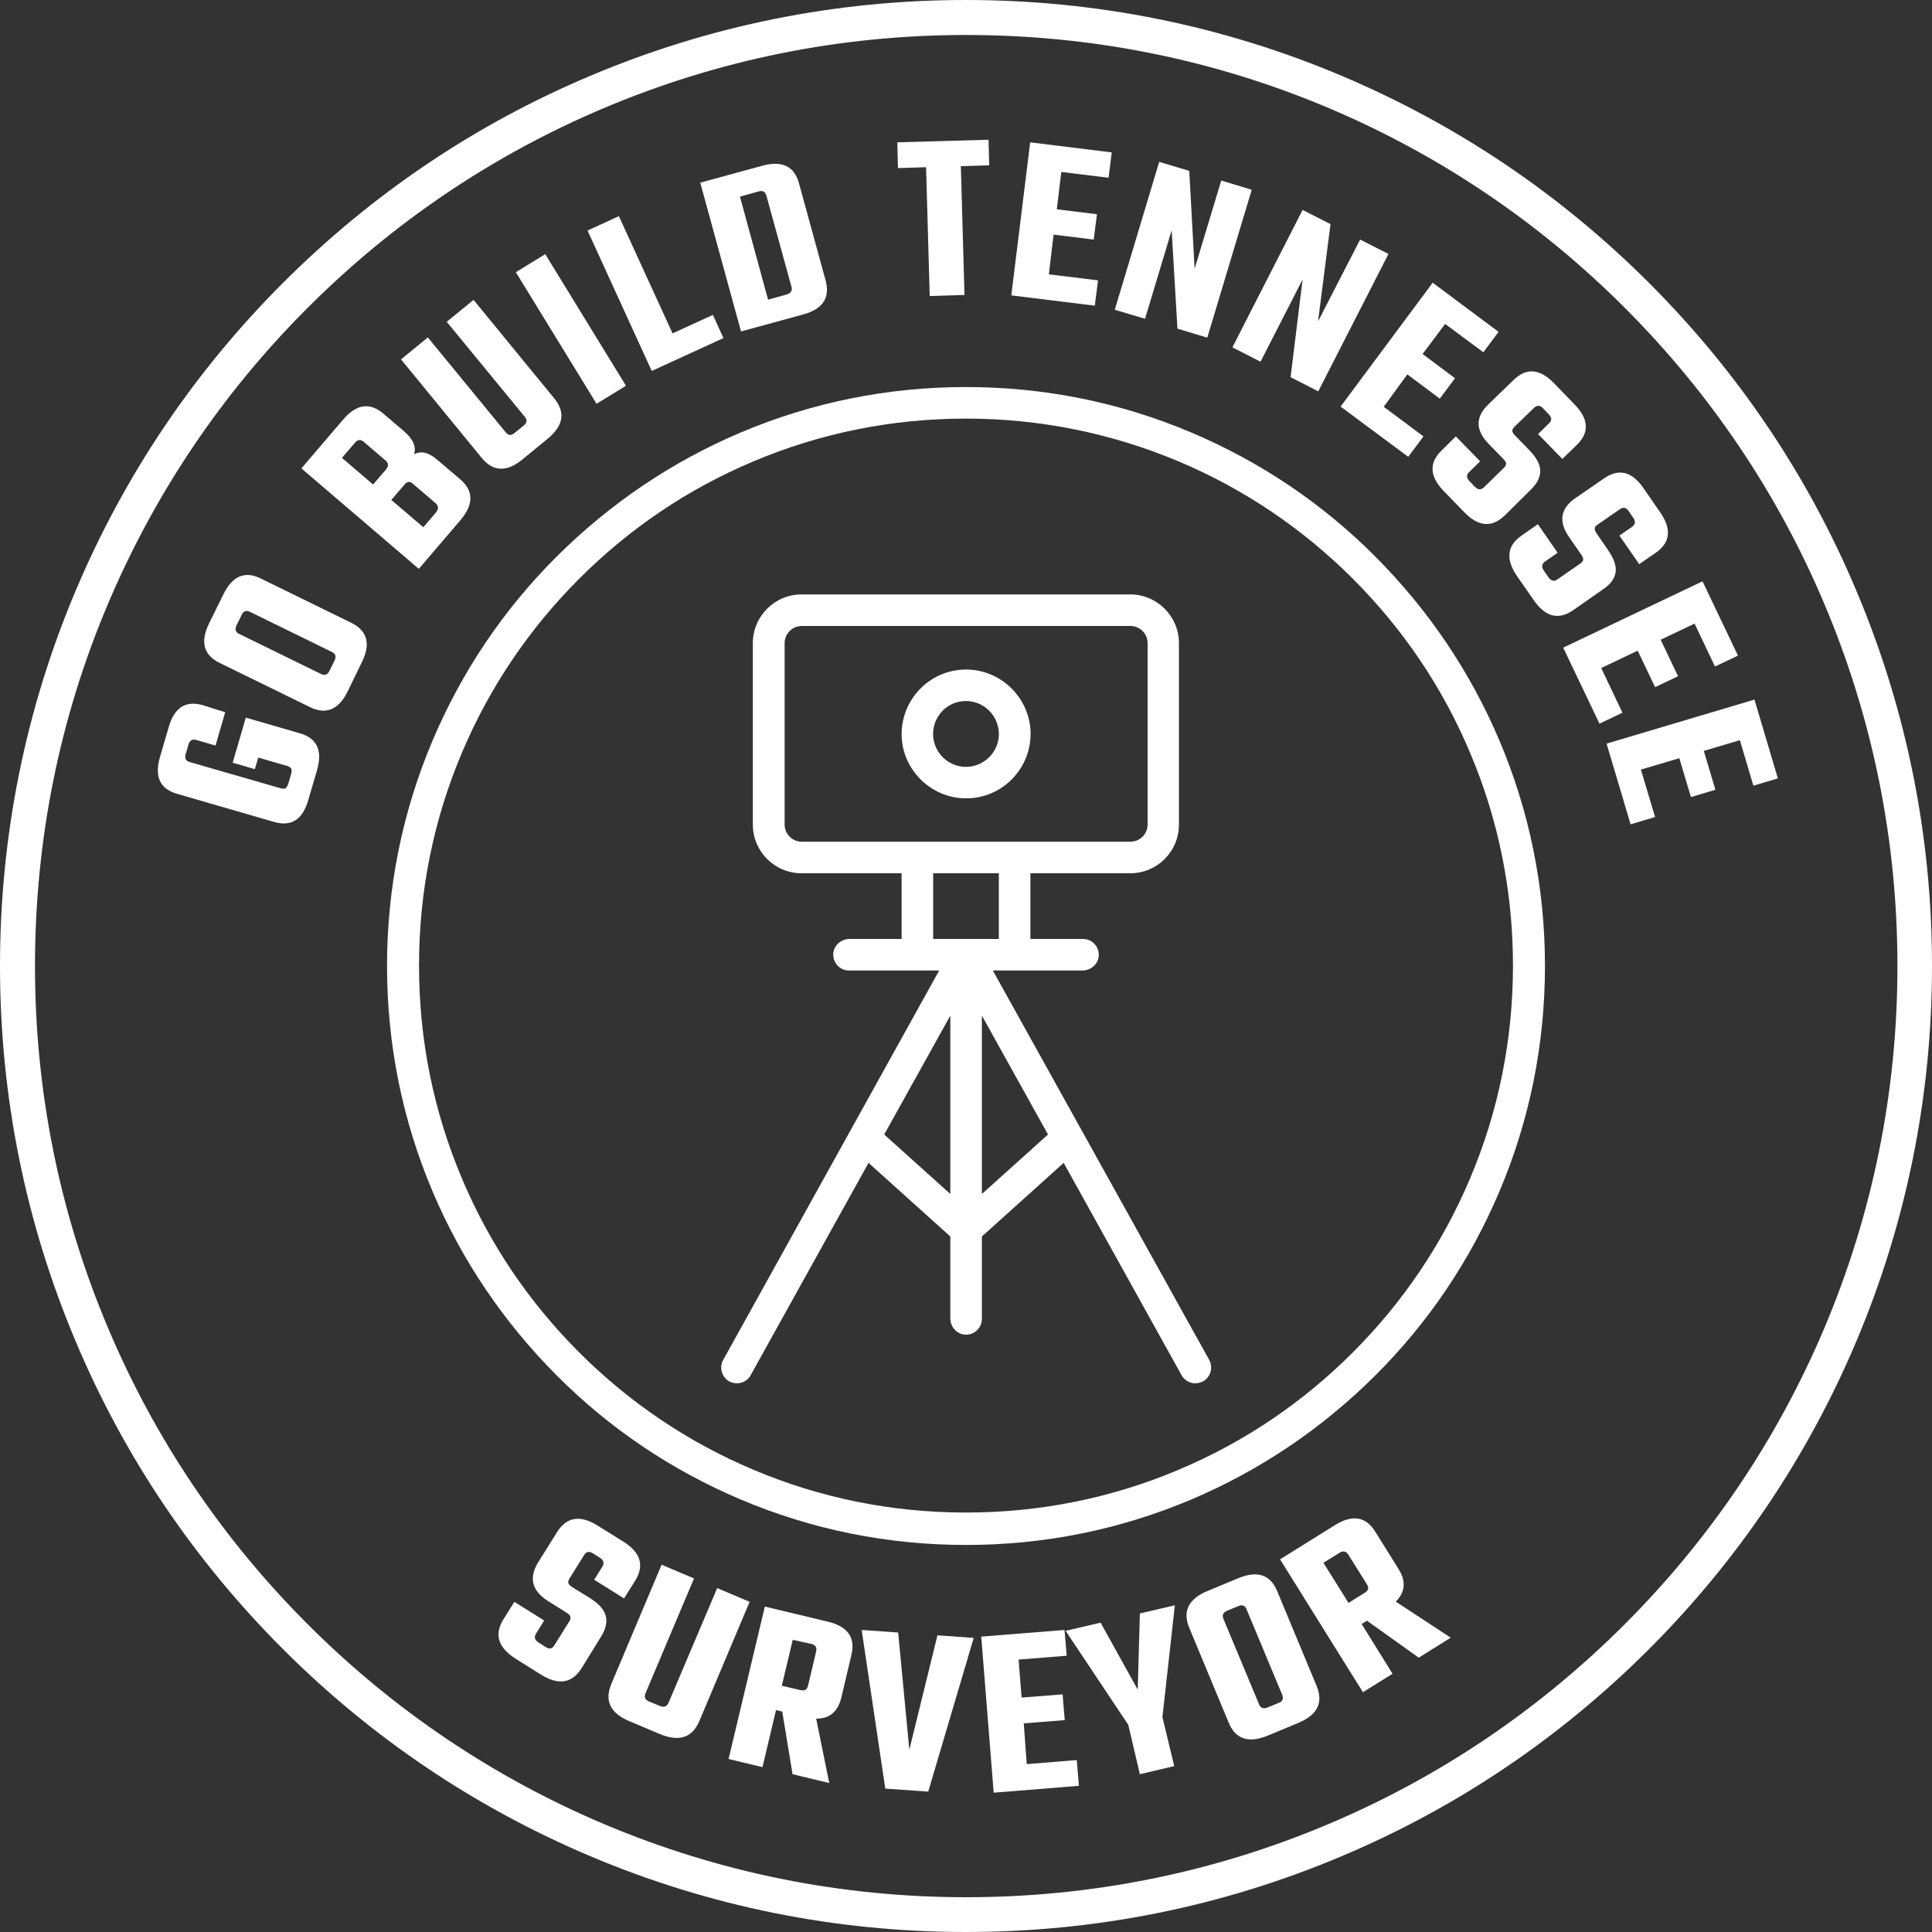 <?xml version="1.0" encoding="UTF-8"?>
<!-- Generator: Adobe Illustrator 27.1.1, SVG Export Plug-In . SVG Version: 6.00 Build 0)  -->
<svg xmlns="http://www.w3.org/2000/svg" xmlns:xlink="http://www.w3.org/1999/xlink" version="1.1" id="Layer_1" x="0px" y="0px" viewBox="0 0 900 900" style="enable-background:new 0 0 900 900;" xml:space="preserve">
<rect x="0" y="0" width="900" height="900" fill="#333333" stroke="none"/>
<style type="text/css">
	.st0{fill:#FFFFFF;}
	.st1{enable-background:new    ;}
</style>
<path class="st0" d="M450,900c-60.7,0-119.7-11.9-175.2-35.4c-53.6-22.7-101.7-55.1-143-96.4c-41.3-41.3-73.8-89.4-96.4-143  C11.9,569.7,0,510.7,0,450s11.9-119.7,35.4-175.2c22.7-53.6,55.1-101.7,96.4-143c41.3-41.3,89.4-73.8,143-96.4  C330.3,11.9,389.3,0,450,0s119.7,11.9,175.2,35.4c53.6,22.7,101.7,55.1,143,96.4c41.3,41.3,73.8,89.4,96.4,143  C888.1,330.3,900,389.3,900,450s-11.9,119.7-35.4,175.2c-22.7,53.6-55.1,101.7-96.4,143c-41.3,41.3-89.4,73.8-143,96.4  C569.7,888.1,510.7,900,450,900L450,900z M450,16.3c-58.6,0-115.4,11.5-168.8,34.1c-51.6,21.8-98,53.1-137.9,93  c-39.8,39.8-71.1,86.2-93,137.9C27.7,334.6,16.3,391.4,16.3,450s11.5,115.4,34.1,168.8c21.8,51.6,53.1,98,93,137.9  c39.8,39.8,86.2,71.1,137.9,93c53.5,22.6,110.3,34.1,168.8,34.1s115.4-11.5,168.8-34.1c51.6-21.8,98-53.1,137.9-93  c39.8-39.8,71.1-86.2,93-137.9c22.6-53.5,34.1-110.3,34.1-168.8s-11.5-115.4-34.1-168.8c-21.8-51.6-53.1-98-93-137.9  c-39.8-39.8-86.2-71.1-137.9-93C565.4,27.7,508.6,16.3,450,16.3L450,16.3z"></path>
<g>
	<path class="st0" d="M104.9,331.8l-4.5,15.5l-9-2.6c-1.8-0.5-3,0.2-3.6,2.1l-1.3,4.5c-0.6,2,0.1,3.2,1.9,3.7l42.3,12.2   c1,0.3,1.8,0.3,2.3,0c0.5-0.3,0.9-1,1.3-2.1l1.3-4.5c0.3-1.1,0.3-1.9,0.1-2.5c-0.3-0.5-0.9-1-1.9-1.3l-13.5-3.9l-1.6,5.4l-10.3-3   l6.1-21l25.2,7.3c8,2.3,10.6,8,8,17.1l-4.1,14c-2.6,9.1-7.9,12.5-15.9,10.2l-45.2-13.1c-8-2.3-10.6-8-8-17.1l4.1-14   c2.6-9.1,7.9-12.5,15.9-10.2L104.9,331.8L104.9,331.8z"></path>
	<path class="st0" d="M97.4,290.4l6.7-13.6c4.2-8.5,10-11,17.4-7.3l42.1,20.6c7.5,3.7,9.2,9.8,5,18.3L162,322   c-4.2,8.6-10.1,11.1-17.6,7.4l-42.1-20.6C94.8,305.1,93.2,299,97.4,290.4L97.4,290.4z M154.6,303.7L116.4,285   c-1.7-0.8-3-0.4-3.8,1.4l-2.4,4.9c-0.9,1.8-0.5,3.2,1.2,4l38.2,18.7c1.7,0.8,3,0.3,3.9-1.5l2.4-4.9   C156.7,305.8,156.3,304.5,154.6,303.7L154.6,303.7z"></path>
	<path class="st0" d="M140.4,218.2l19.4-22.7c6.2-7.3,12.5-8.2,18.8-2.8l9.6,8.2c4.2,3.6,5.8,7.2,4.7,10.7c3.2-1.7,6.7-0.9,10.7,2.5   l10.7,9.1c6.4,5.4,6.4,11.8,0.2,19.1l-19.4,22.7L140.4,218.2L140.4,218.2z M179.6,214.5l-10.2-8.7c-1.4-1.2-2.8-1.1-4.1,0.5l-6,7   l14.5,12.4l6-7C181.1,217.1,181,215.7,179.6,214.5L179.6,214.5z M202.9,234.4l-10.6-9.1c-0.7-0.6-1.4-0.9-2-0.8   c-0.6,0.1-1.3,0.5-2,1.4l-6,7l14.9,12.7l6-7C204.4,237,204.3,235.6,202.9,234.4L202.9,234.4z"></path>
	<path class="st0" d="M208.1,149.9l12.5-10.2l37.6,45.9c5.3,6.5,4.3,12.7-3.1,18.8l-11.7,9.6c-7.3,6-13.7,5.8-19-0.7l-37.6-45.9   l12.5-10.2l36.3,44.2c1.2,1.5,2.5,1.6,4.1,0.3l4.2-3.4c1.6-1.3,1.8-2.7,0.6-4.1L208.1,149.9L208.1,149.9z"></path>
	<path class="st0" d="M240.3,126.8l13.7-8.4l37.6,61.3l-13.7,8.4L240.3,126.8L240.3,126.8z"></path>
	<path class="st0" d="M313.3,155.3l18.8-8.6l4.9,10.8l-33.4,15.3l-29.9-65.4l14.6-6.7L313.3,155.3L313.3,155.3z"></path>
	<path class="st0" d="M326.2,85.1l28.9-7.9c9.2-2.5,14.9,0.2,17.1,8.2l12.4,45.2c2.2,8.1-1.3,13.4-10.5,15.9l-28.9,7.9L326.2,85.1   L326.2,85.1z M368.7,133.6L357,91.1c-0.5-1.8-1.7-2.5-3.7-1.9l-8.6,2.4l13.1,48l8.6-2.4C368.4,136.6,369.2,135.4,368.7,133.6   L368.7,133.6z"></path>
	<path class="st0" d="M460.5,65.1l0.3,11.9l-13.2,0.4l1.7,60l-16.2,0.5l-1.7-60l-13.1,0.4L418,66.3L460.5,65.1L460.5,65.1z"></path>
	<path class="st0" d="M488.6,127.8l22.9,2.8l-1.5,11.8l-38.9-4.8l8.8-71.3l38,4.7l-1.5,11.8l-22-2.7l-2.1,17.4l18.7,2.3l-1.5,11.8   l-18.7-2.3L488.6,127.8L488.6,127.8z"></path>
	<path class="st0" d="M568.9,84.1l14.2,4.3l-20.7,68.9l-13.9-4.2l-2.7-45.8l-12.4,41.2l-14.1-4.2l20.7-68.9l14,4.2l2.5,45.6   L568.9,84.1L568.9,84.1z"></path>
	<path class="st0" d="M633.6,111.6l13.2,6.7l-32.7,64l-12.9-6.6l5.6-45.5l-19.6,38.3l-13.1-6.7l32.7-64l13,6.6l-5.8,45.3   L633.6,111.6L633.6,111.6z"></path>
	<path class="st0" d="M644.6,189.5l18.5,13.8l-7.1,9.5l-31.5-23.4l42.9-57.7l30.7,22.9l-7.1,9.5l-17.8-13.2l-10.5,14l15.1,11.3   l-7.1,9.5l-15.1-11.3L644.6,189.5L644.6,189.5z"></path>
	<path class="st0" d="M691.3,227l9.3-9.1c0.7-0.7,1-1.3,1-1.9c0-0.6-0.4-1.3-1.2-2.1l-6.9-7.1c-6.2-6.4-6.3-12.5-0.2-18.4l11.8-11.4   c5.9-5.8,12.2-5.3,18.8,1.5l9.6,9.9c6.6,6.8,7,13.1,1,18.9l-6.7,6.5l-11.3-11.6l5.1-5c1.4-1.3,1.3-2.7-0.1-4.2l-2.7-2.8   c-1.4-1.5-2.8-1.5-4.2-0.2l-9.1,8.8c-0.7,0.7-1,1.3-1,1.9c0,0.6,0.4,1.3,1.2,2.1l6.8,7c3.4,3.5,5,6.7,5,9.6c0,3-1.5,5.9-4.4,8.7   L701,240.1c-6,5.8-12.3,5.3-18.9-1.5l-9.5-9.8c-6.7-6.9-7-13.2-1-19l6.6-6.5l11.3,11.6l-5.1,5c-1.4,1.3-1.3,2.7,0.1,4.2l2.7,2.8   C688.5,228.2,689.9,228.3,691.3,227L691.3,227z"></path>
	<path class="st0" d="M725.5,269.9l10.7-7.4c0.8-0.6,1.2-1.1,1.3-1.7c0.1-0.6-0.2-1.4-0.8-2.3l-5.7-8.2c-5.1-7.3-4.1-13.4,2.8-18.2   l13.5-9.3c6.8-4.7,12.9-3.2,18.3,4.6l7.8,11.3c5.4,7.8,4.7,14.1-2.1,18.8l-7.7,5.3l-9.2-13.3l5.9-4.1c1.5-1.1,1.7-2.4,0.6-4.1   l-2.2-3.2c-1.2-1.7-2.5-2-4.1-0.9l-10.4,7.2c-0.8,0.6-1.3,1.1-1.3,1.7c-0.1,0.6,0.2,1.4,0.8,2.3l5.5,8c2.7,4,3.9,7.4,3.4,10.3   c-0.5,2.9-2.4,5.5-5.8,7.8l-13.9,9.7c-6.9,4.8-13,3.2-18.4-4.6l-7.8-11.2c-5.4-7.9-4.7-14.2,2.1-18.9l7.6-5.3l9.2,13.3l-5.9,4.1   c-1.5,1.1-1.7,2.4-0.6,4.1l2.2,3.2C722.6,270.7,724,271,725.5,269.9L725.5,269.9z"></path>
	<path class="st0" d="M745.9,311.2l9.9,20.8l-10.7,5.1l-16.9-35.4l64.9-30.9l16.5,34.6l-10.7,5.1l-9.5-20l-15.8,7.5l8.1,17   l-10.7,5.1l-8.1-17L745.9,311.2L745.9,311.2z"></path>
	<path class="st0" d="M764.4,358.5l6.6,22.1l-11.4,3.4l-11.2-37.6l68.9-20.5l10.9,36.7l-11.4,3.4l-6.3-21.2l-16.8,5l5.4,18.1   l-11.4,3.4l-5.4-18.1L764.4,358.5L764.4,358.5z"></path>
</g>
<path class="st0" d="M450,719.7c-36.4,0-71.7-7.1-105-21.2c-32.1-13.6-61-33-85.7-57.8s-44.2-53.6-57.8-85.7  c-14.1-33.3-21.2-68.6-21.2-105s7.1-71.7,21.2-105c13.6-32.1,33-61,57.8-85.7s53.6-44.2,85.7-57.8c33.3-14.1,68.6-21.2,105-21.2  s71.7,7.1,105,21.2c32.1,13.6,61,33,85.7,57.8s44.2,53.6,57.8,85.7c14.1,33.3,21.2,68.6,21.2,105s-7.1,71.7-21.2,105  c-13.6,32.1-33,61-57.8,85.7s-53.6,44.2-85.7,57.8C521.7,712.6,486.4,719.7,450,719.7L450,719.7z M450,195c-34.4,0-67.8,6.7-99.2,20  c-30.4,12.8-57.6,31.2-81,54.6s-41.8,50.7-54.6,81c-13.3,31.4-20,64.8-20,99.2s6.7,67.8,20,99.2c12.8,30.4,31.2,57.6,54.6,81  c23.4,23.4,50.7,41.8,81,54.6c31.4,13.3,64.8,20,99.2,20s67.8-6.7,99.2-20c30.4-12.8,57.6-31.2,81-54.6s41.8-50.7,54.6-81  c13.3-31.4,20-64.8,20-99.2s-6.7-67.8-20-99.2c-12.8-30.4-31.2-57.6-54.6-81c-23.4-23.4-50.7-41.8-81-54.6  C517.8,201.8,484.4,195,450,195L450,195z"></path>
<g>
	<g class="st1">
		<path class="st0" d="M258.2,766.5l7-11.2c0.5-0.8,0.7-1.6,0.5-2.2c-0.2-0.6-0.7-1.2-1.7-1.8l-8.6-5.4c-7.6-4.8-9.2-10.8-4.7-18.1    l8.8-14.1c4.5-7.1,10.8-8.1,18.9-3l11.9,7.4c8.2,5.1,10,11.2,5.5,18.4l-5.1,8.1l-13.9-8.7l3.8-6.1c1-1.6,0.6-3-1.1-4.1l-3.3-2.1    c-1.8-1.1-3.1-0.8-4.1,0.8l-6.8,10.9c-0.5,0.8-0.7,1.6-0.5,2.2c0.2,0.6,0.7,1.2,1.7,1.8l8.4,5.2c4.1,2.6,6.6,5.4,7.3,8.3    c0.7,2.9,0,6.1-2.2,9.6L271,777c-4.5,7.2-10.8,8.2-19,3.1l-11.8-7.4c-8.2-5.2-10.1-11.3-5.6-18.5l5-8l13.9,8.7l-3.8,6.1    c-1,1.6-0.6,3,1.1,4.1l3.3,2.1C255.9,768.4,257.2,768.1,258.2,766.5z"></path>
	</g>
	<g class="st1">
		<path class="st0" d="M334.1,739.8l15.1,6.4l-23.4,55.5c-3.3,7.8-9.4,9.8-18.4,6.1l-14.2-6c-8.9-3.7-11.7-9.5-8.4-17.4l23.4-55.5    l15.1,6.4l-22.6,53.5c-0.7,1.8-0.2,3,1.6,3.8l5.1,2.1c1.9,0.8,3.2,0.3,4-1.4L334.1,739.8z"></path>
	</g>
	<g class="st1">
		<path class="st0" d="M361.5,796.6l-6.3,26.6l-15.8-3.8l16.9-71l29.2,7c9.4,2.2,13.1,7.4,11.1,15.6l-4.7,19.9    c-1.6,6.5-5.5,9.8-11.7,9.7l6.1,30l-17.1-4.1l-4.8-29.2L361.5,796.6z M369.3,763.9l-5.1,21.4l8.6,2c1,0.2,1.8,0.2,2.4-0.1    c0.5-0.3,0.9-0.9,1.2-1.9l3.8-16c0.4-1.9-0.3-3-2.2-3.5L369.3,763.9z"></path>
	</g>
	<g class="st1">
		<path class="st0" d="M436.7,761.8l16.9,1.2l-21.2,71.6l-20-1.4l-11-73.9l17,1.2l5.2,54.6L436.7,761.8z"></path>
	</g>
	<g class="st1">
		<path class="st0" d="M478.3,821.8l23.3-1.9l1,12l-39.7,3.2l-5.8-72.7l38.8-3.1l1,12l-22.4,1.8l1.4,17.7l19.1-1.5l1,12l-19.1,1.5    L478.3,821.8z"></path>
	</g>
	<g class="st1">
		<path class="st0" d="M547,822.7l-16,3.8l-5.4-23l-29.2-43.8l16.3-3.8l17.3,31.2l1-35.5l16.3-3.8l-5.8,52.1L547,822.7z"></path>
	</g>
	<g class="st1">
		<path class="st0" d="M562.6,741.1l14.2-5.9c8.9-3.7,15-1.7,18.2,6.1l18.3,44c3.3,7.8,0.4,13.6-8.5,17.3l-14.2,5.9    c-9,3.7-15.1,1.7-18.3-6.2l-18.3-44C550.8,750.6,553.6,744.8,562.6,741.1z M597.3,789.5l-16.6-39.8c-0.7-1.8-2-2.3-3.9-1.5    l-5.1,2.1c-1.9,0.8-2.5,2.1-1.8,3.8l16.6,39.8c0.7,1.8,2.1,2.3,4,1.5l5.1-2.1C597.5,792.6,598,791.3,597.3,789.5z"></path>
	</g>
	<g class="st1">
		<path class="st0" d="M634.3,756.5l14.4,23.2l-13.8,8.6l-38.6-61.9l25.5-15.9c8.2-5.1,14.5-4.1,18.9,3.1l10.8,17.3    c3.6,5.7,3.1,10.8-1.3,15.2l25.6,16.8l-14.9,9.3L636.8,755L634.3,756.5z M616.5,728l11.7,18.7l7.5-4.7c0.9-0.6,1.4-1.1,1.6-1.7    c0.2-0.6,0-1.3-0.5-2.2l-8.7-13.9c-1-1.6-2.4-1.9-4-0.9L616.5,728z"></path>
	</g>
</g>
<path class="st0" d="M447.6,371.8c18.5,1.5,33.8-13.9,32.4-32.3c-1.2-14.5-12.9-26.3-27.5-27.5c-18.5-1.5-33.8,13.9-32.4,32.4  C421.3,358.8,433,370.6,447.6,371.8z M448,326.7c10-1.3,18.4,7.2,17.2,17.2c-0.9,6.8-6.4,12.3-13.2,13.2c-10,1.3-18.5-7.2-17.2-17.2  C435.7,333,441.2,327.5,448,326.7L448,326.7z"></path>
<path class="st0" d="M339.7,643.5c1.1,0.6,2.4,0.9,3.6,0.9c2.6,0,5.1-1.4,6.4-3.8l54.9-98.9l38.1,34.3v38.1c0,3.8,2.7,7.1,6.4,7.6  c4.5,0.5,8.3-2.9,8.3-7.3V576l38.1-34.3l54.9,98.9c1.3,2.4,3.9,3.8,6.4,3.8c1.2,0,2.4-0.3,3.6-0.9c3.6-2,4.8-6.4,2.9-10L462.5,452.1  h41.7c3.8,0,7.1-2.7,7.6-6.4c0.5-4.5-2.9-8.3-7.3-8.3H480v-30.6h46.5c12.5,0,22.7-10.1,22.7-22.7v-84.5c0-12.5-10.2-22.7-22.7-22.7  l-153.1,0c-12.5,0-22.7,10.2-22.7,22.7v84.5c0,12.5,10.1,22.7,22.7,22.7H420v30.6h-24.2c-3.8,0-7.1,2.7-7.6,6.4  c-0.5,4.5,2.9,8.3,7.3,8.3h42L336.9,633.5C334.9,637,336.2,641.5,339.7,643.5L339.7,643.5L339.7,643.5z M411.9,528.5l30.8-55.4v83.1  L411.9,528.5z M457.4,556.2v-83.1l30.8,55.4L457.4,556.2z M365.5,384.1v-84.5c0-4.4,3.6-8,8-8h153.1c4.4,0,8,3.6,8,8v84.5  c0,4.4-3.6,8-8,8H373.5C369.1,392.1,365.5,388.5,365.5,384.1z M434.7,406.8h30.6v30.6h-30.6V406.8z"></path>
</svg>
